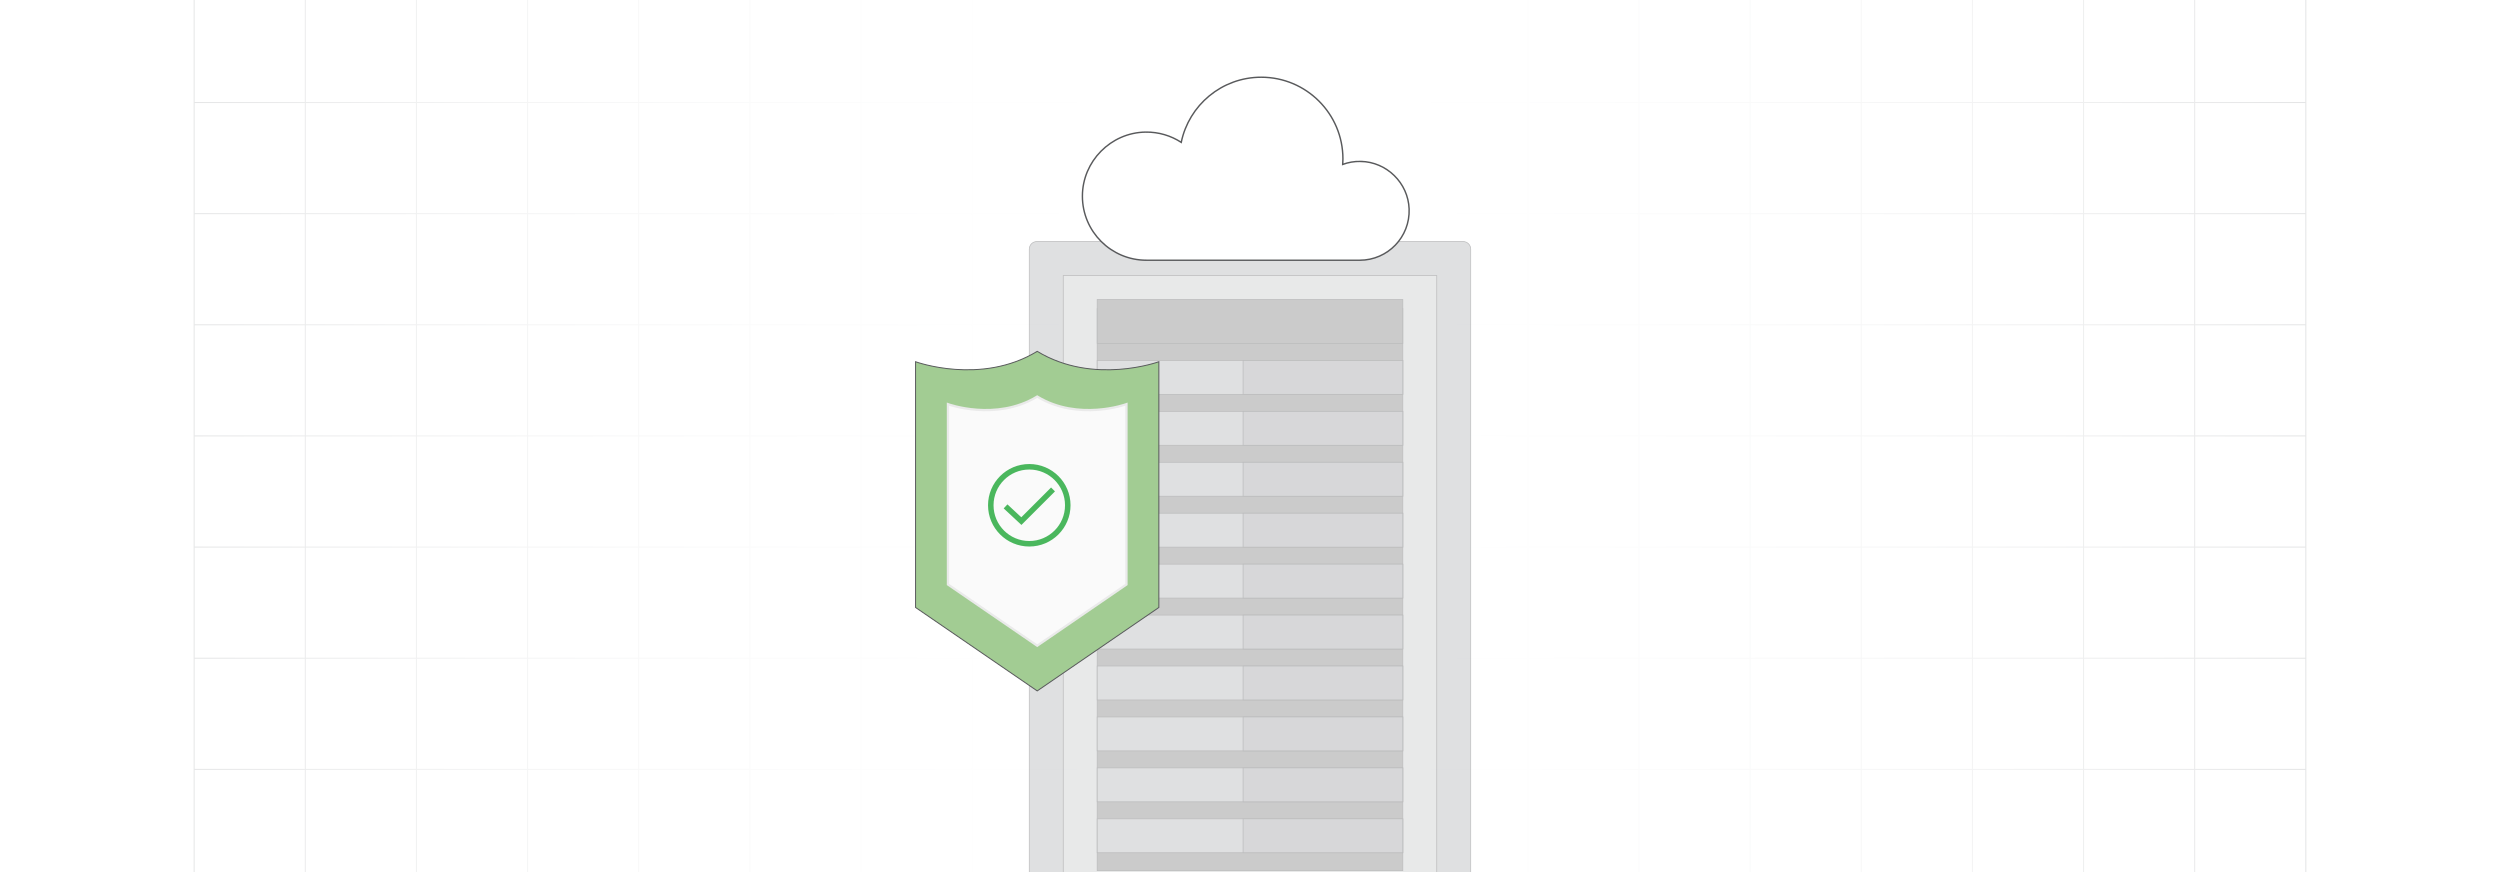 <?xml version="1.0" encoding="UTF-8"?><svg id="Layer_1" xmlns="http://www.w3.org/2000/svg" xmlns:xlink="http://www.w3.org/1999/xlink" viewBox="0 0 860 300"><defs><clipPath id="clippath"><rect y="-.038" width="860" height="300.076" fill="none" stroke-width="0"/></clipPath><clipPath id="clippath-1"><rect y="-.038" width="860" height="300.076" fill="none" stroke-width="0"/></clipPath><clipPath id="clippath-2"><rect y="-.038" width="860" height="300.076" fill="none" stroke-width="0"/></clipPath><linearGradient id="linear-gradient" x1="11.787" y1="149.981" x2="848.213" y2="149.981" gradientUnits="userSpaceOnUse"><stop offset="0" stop-color="#fff" stop-opacity="0"/><stop offset=".039" stop-color="#fff" stop-opacity=".179"/><stop offset=".087" stop-color="#fff" stop-opacity=".369"/><stop offset=".137" stop-color="#fff" stop-opacity=".539"/><stop offset=".189" stop-color="#fff" stop-opacity=".681"/><stop offset=".244" stop-color="#fff" stop-opacity=".797"/><stop offset=".301" stop-color="#fff" stop-opacity=".887"/><stop offset=".363" stop-color="#fff" stop-opacity=".951"/><stop offset=".432" stop-color="#fff" stop-opacity=".988"/><stop offset=".523" stop-color="#fff"/><stop offset=".583" stop-color="#fff" stop-opacity=".984"/><stop offset=".643" stop-color="#fff" stop-opacity=".937"/><stop offset=".703" stop-color="#fff" stop-opacity=".858"/><stop offset=".763" stop-color="#fff" stop-opacity=".747"/><stop offset=".823" stop-color="#fff" stop-opacity=".604"/><stop offset=".883" stop-color="#fff" stop-opacity=".428"/><stop offset=".943" stop-color="#fff" stop-opacity=".225"/><stop offset="1" stop-color="#fff" stop-opacity="0"/></linearGradient><filter id="drop-shadow-1" filterUnits="userSpaceOnUse"><feOffset dx="2.727" dy="2.727"/><feGaussianBlur result="blur" stdDeviation="4.091"/><feFlood flood-color="#333" flood-opacity=".07"/><feComposite in2="blur" operator="in"/><feComposite in="SourceGraphic"/></filter></defs><g clip-path="url(#clippath)"><rect y="0" width="860" height="300" rx="5" ry="5" fill="#fff" stroke-width="0"/><g clip-path="url(#clippath-1)"><rect y="0" width="860" height="300" rx="5" ry="5" fill="#fff" stroke-width="0"/><g clip-path="url(#clippath-2)"><rect y="-.038" width="860" height="300" rx="5" ry="5" fill="#fff" stroke-width="0"/><rect x="66.787" y="-2.966" width="726.419" height="305.872" fill="none" stroke="#dbdcdd" stroke-miterlimit="10" stroke-width=".353"/><polyline points="66.791 264.672 105.02 264.672 143.248 264.672 143.265 264.672 181.493 264.672 219.705 264.672 219.721 264.672 257.95 264.672 296.178 264.672 296.195 264.672 334.423 264.672 372.651 264.672 410.896 264.672 449.108 264.672 487.337 264.672 487.353 264.672 525.581 264.672 563.81 264.672 563.826 264.672 602.054 264.672 640.267 264.672 640.283 264.672 678.511 264.672 716.74 264.672 754.968 264.672 754.984 264.672 793.213 264.672" fill="none" stroke="#dbdcdd" stroke-miterlimit="10" stroke-width=".353"/><polyline points="66.791 226.428 105.02 226.428 143.248 226.428 143.265 226.428 181.493 226.428 219.705 226.428 219.721 226.428 257.95 226.428 296.178 226.428 296.195 226.428 334.423 226.428 372.651 226.428 410.896 226.428 449.108 226.428 487.337 226.428 487.353 226.428 525.581 226.428 563.81 226.428 563.826 226.428 602.054 226.428 640.267 226.428 640.283 226.428 678.511 226.428 716.74 226.428 754.968 226.428 754.984 226.428 793.213 226.428" fill="none" stroke="#dbdcdd" stroke-miterlimit="10" stroke-width=".353"/><polyline points="66.791 188.199 105.02 188.199 143.248 188.199 143.265 188.199 181.493 188.199 219.705 188.199 219.721 188.199 257.95 188.199 296.178 188.199 296.195 188.199 334.423 188.199 372.651 188.199 410.896 188.199 449.108 188.199 487.337 188.199 487.353 188.199 525.581 188.199 563.81 188.199 563.826 188.199 602.054 188.199 640.267 188.199 640.283 188.199 678.511 188.199 716.74 188.199 754.968 188.199 754.984 188.199 793.213 188.199" fill="none" stroke="#dbdcdd" stroke-miterlimit="10" stroke-width=".353"/><polyline points="66.791 149.954 105.02 149.954 143.248 149.954 143.265 149.954 181.493 149.954 219.705 149.954 219.721 149.954 257.95 149.954 296.178 149.954 296.195 149.954 334.423 149.954 372.651 149.954 410.896 149.954 449.108 149.954 487.337 149.954 487.353 149.954 525.581 149.954 563.81 149.954 563.826 149.954 602.054 149.954 640.267 149.954 640.283 149.954 678.511 149.954 716.74 149.954 754.968 149.954 754.984 149.954 793.213 149.954" fill="none" stroke="#dbdcdd" stroke-miterlimit="10" stroke-width=".353"/><polyline points="66.791 111.726 105.02 111.726 143.248 111.726 143.265 111.726 181.493 111.726 219.705 111.726 219.721 111.726 257.95 111.726 296.178 111.726 296.195 111.726 334.423 111.726 372.651 111.726 410.896 111.726 449.108 111.726 487.337 111.726 487.353 111.726 525.581 111.726 563.81 111.726 563.826 111.726 602.054 111.726 640.267 111.726 640.283 111.726 678.511 111.726 716.74 111.726 754.968 111.726 754.984 111.726 793.213 111.726" fill="none" stroke="#dbdcdd" stroke-miterlimit="10" stroke-width=".353"/><polyline points="66.791 73.498 105.02 73.498 143.248 73.498 143.265 73.498 181.493 73.498 219.705 73.498 219.721 73.498 257.95 73.498 296.178 73.498 296.195 73.498 334.423 73.498 372.651 73.498 410.896 73.498 449.108 73.498 487.337 73.498 487.353 73.498 525.581 73.498 563.81 73.498 563.826 73.498 602.054 73.498 640.267 73.498 640.283 73.498 678.511 73.498 716.74 73.498 754.968 73.498 754.984 73.498 793.213 73.498" fill="none" stroke="#dbdcdd" stroke-miterlimit="10" stroke-width=".353"/><polyline points="66.791 35.269 105.02 35.269 143.248 35.269 143.265 35.269 181.493 35.269 219.705 35.269 219.721 35.269 257.95 35.269 296.178 35.269 296.195 35.269 334.423 35.269 372.651 35.269 410.896 35.269 449.108 35.269 487.337 35.269 487.353 35.269 525.581 35.269 563.81 35.269 563.826 35.269 602.054 35.269 640.267 35.269 640.283 35.269 678.511 35.269 716.74 35.269 754.968 35.269 754.984 35.269 793.213 35.269" fill="none" stroke="#dbdcdd" stroke-miterlimit="10" stroke-width=".353"/><polyline points="754.966 -2.982 754.966 -2.966 754.966 35.273 754.966 73.498 754.966 111.722 754.966 111.738 754.966 149.947 754.966 188.202 754.966 226.427 754.966 264.666 754.966 302.906" fill="none" stroke="#dbdcdd" stroke-miterlimit="10" stroke-width=".353"/><polyline points="716.742 -2.982 716.742 -2.966 716.742 35.273 716.742 73.498 716.742 111.722 716.742 111.738 716.742 149.947 716.742 188.202 716.742 226.427 716.742 264.666 716.742 302.906" fill="none" stroke="#dbdcdd" stroke-miterlimit="10" stroke-width=".353"/><polyline points="678.517 -2.982 678.517 -2.966 678.517 35.273 678.517 73.498 678.517 111.722 678.517 111.738 678.517 149.947 678.517 188.202 678.517 226.427 678.517 264.666 678.517 302.906" fill="none" stroke="#dbdcdd" stroke-miterlimit="10" stroke-width=".353"/><polyline points="640.262 -2.982 640.262 -2.966 640.262 35.273 640.262 73.498 640.262 111.722 640.262 111.738 640.262 149.947 640.262 188.202 640.262 226.427 640.262 264.666 640.262 302.906" fill="none" stroke="#dbdcdd" stroke-miterlimit="10" stroke-width=".353"/><polyline points="602.053 -2.982 602.053 -2.966 602.053 35.273 602.053 73.498 602.053 111.722 602.053 111.738 602.053 149.947 602.053 188.202 602.053 226.427 602.053 264.666 602.053 302.906" fill="none" stroke="#dbdcdd" stroke-miterlimit="10" stroke-width=".353"/><polyline points="563.813 -2.982 563.813 -2.966 563.813 35.273 563.813 73.498 563.813 111.722 563.813 111.738 563.813 149.947 563.813 188.202 563.813 226.427 563.813 264.666 563.813 302.906" fill="none" stroke="#dbdcdd" stroke-miterlimit="10" stroke-width=".353"/><polyline points="525.588 -2.982 525.588 -2.966 525.588 35.273 525.588 73.498 525.588 111.722 525.588 111.738 525.588 149.947 525.588 188.202 525.588 226.427 525.588 264.666 525.588 302.906" fill="none" stroke="#dbdcdd" stroke-miterlimit="10" stroke-width=".353"/><polyline points="487.334 -2.982 487.334 -2.966 487.334 35.273 487.334 73.498 487.334 111.722 487.334 111.738 487.334 149.947 487.334 188.202 487.334 226.427 487.334 264.666 487.334 302.906" fill="none" stroke="#dbdcdd" stroke-miterlimit="10" stroke-width=".353"/><polyline points="449.109 -2.982 449.109 -2.966 449.109 35.273 449.109 73.498 449.109 111.722 449.109 111.738 449.109 149.947 449.109 188.202 449.109 226.427 449.109 264.666 449.109 302.906" fill="none" stroke="#dbdcdd" stroke-miterlimit="10" stroke-width=".353"/><polyline points="410.899 -2.982 410.899 -2.966 410.899 35.273 410.899 73.498 410.899 111.722 410.899 111.738 410.899 149.947 410.899 188.202 410.899 226.427 410.899 264.666 410.899 302.906" fill="none" stroke="#dbdcdd" stroke-miterlimit="10" stroke-width=".353"/><polyline points="372.645 -2.982 372.645 -2.966 372.645 35.273 372.645 73.498 372.645 111.722 372.645 111.738 372.645 149.947 372.645 188.202 372.645 226.427 372.645 264.666 372.645 302.906" fill="none" stroke="#dbdcdd" stroke-miterlimit="10" stroke-width=".353"/><polyline points="334.42 -2.982 334.42 -2.966 334.42 35.273 334.42 73.498 334.42 111.722 334.42 111.738 334.42 149.947 334.42 188.202 334.42 226.427 334.42 264.666 334.42 302.906" fill="none" stroke="#dbdcdd" stroke-miterlimit="10" stroke-width=".353"/><polyline points="296.18 -2.982 296.18 -2.966 296.18 35.273 296.18 73.498 296.18 111.722 296.18 111.738 296.18 149.947 296.18 188.202 296.18 226.427 296.18 264.666 296.18 302.906" fill="none" stroke="#dbdcdd" stroke-miterlimit="10" stroke-width=".353"/><polyline points="257.956 -2.982 257.956 -2.966 257.956 35.273 257.956 73.498 257.956 111.722 257.956 111.738 257.956 149.947 257.956 188.202 257.956 226.427 257.956 264.666 257.956 302.906" fill="none" stroke="#dbdcdd" stroke-miterlimit="10" stroke-width=".353"/><polyline points="219.701 -2.982 219.701 -2.966 219.701 35.273 219.701 73.498 219.701 111.722 219.701 111.738 219.701 149.947 219.701 188.202 219.701 226.427 219.701 264.666 219.701 302.906" fill="none" stroke="#dbdcdd" stroke-miterlimit="10" stroke-width=".353"/><polyline points="181.491 -2.982 181.491 -2.966 181.491 35.273 181.491 73.498 181.491 111.722 181.491 111.738 181.491 149.947 181.491 188.202 181.491 226.427 181.491 264.666 181.491 302.906" fill="none" stroke="#dbdcdd" stroke-miterlimit="10" stroke-width=".353"/><polyline points="143.252 -2.982 143.252 -2.966 143.252 35.273 143.252 73.498 143.252 111.722 143.252 111.738 143.252 149.947 143.252 188.202 143.252 226.427 143.252 264.666 143.252 302.906" fill="none" stroke="#dbdcdd" stroke-miterlimit="10" stroke-width=".353"/><polyline points="105.027 -2.982 105.027 -2.966 105.027 35.273 105.027 73.498 105.027 111.722 105.027 111.738 105.027 149.947 105.027 188.202 105.027 226.427 105.027 264.666 105.027 302.906" fill="none" stroke="#dbdcdd" stroke-miterlimit="10" stroke-width=".353"/></g><rect x="11.787" y="-.038" width="836.426" height="300.038" fill="url(#linear-gradient)" stroke-width="0"/></g><g opacity=".41"><path d="M359.914,83.092h143.395c1.445,0,2.616,1.171,2.616,2.616v3.225s0,268.661,0,268.661v3.225c0,1.445-1.171,2.616-2.616,2.616h-3.225s-140.171,0-140.171,0h-3.225c-1.445,0-2.616-1.171-2.616-2.616v-3.225s0-268.661,0-268.661v-3.225c0-1.445,1.171-2.616,2.616-2.616h3.225Z" fill="#b1b3b5" fill-rule="evenodd" stroke="#58595b" stroke-miterlimit="10" stroke-width=".25"/><rect x="365.755" y="94.773" width="128.491" height="216.098" fill="#c6c8c9" stroke="#58595b" stroke-miterlimit="10" stroke-width=".25"/><rect x="377.434" y="106.147" width="105.129" height="193.351" fill="gray" stroke="#58595b" stroke-miterlimit="10" stroke-width=".25"/><polygon points="377.434 103.028 482.565 103.028 482.565 118.135 377.434 118.135 377.434 103.028" fill="gray" fill-rule="evenodd" stroke="#58595b" stroke-miterlimit="10" stroke-width=".25"/><polygon points="377.434 123.976 482.565 123.976 482.565 135.657 377.434 135.657 377.434 123.976" fill="#b1b3b5" fill-rule="evenodd" stroke="#58595b" stroke-miterlimit="10" stroke-width=".25"/><polygon points="427.62 123.976 482.565 123.976 482.565 135.657 427.62 135.657 427.62 123.976" fill="#9c9ea1" fill-rule="evenodd" stroke="#58595b" stroke-miterlimit="10" stroke-width=".25"/><polygon points="377.434 141.498 482.565 141.498 482.565 153.178 377.434 153.178 377.434 141.498" fill="#b1b3b5" fill-rule="evenodd" stroke="#58595b" stroke-miterlimit="10" stroke-width=".25"/><polygon points="427.62 141.498 482.565 141.498 482.565 153.178 427.62 153.178 427.62 141.498" fill="#9c9ea1" fill-rule="evenodd" stroke="#58595b" stroke-miterlimit="10" stroke-width=".25"/><polygon points="377.434 159.019 482.565 159.019 482.565 170.7 377.434 170.7 377.434 159.019" fill="#b1b3b5" fill-rule="evenodd" stroke="#58595b" stroke-miterlimit="10" stroke-width=".25"/><polygon points="427.62 159.019 482.565 159.019 482.565 170.7 427.62 170.7 427.62 159.019" fill="#9c9ea1" fill-rule="evenodd" stroke="#58595b" stroke-miterlimit="10" stroke-width=".25"/><polygon points="377.434 176.541 482.565 176.541 482.565 188.222 377.434 188.222 377.434 176.541" fill="#b1b3b5" fill-rule="evenodd" stroke="#58595b" stroke-miterlimit="10" stroke-width=".25"/><polygon points="427.62 176.541 482.565 176.541 482.565 188.222 427.62 188.222 427.62 176.541" fill="#9c9ea1" fill-rule="evenodd" stroke="#58595b" stroke-miterlimit="10" stroke-width=".25"/><polygon points="377.434 194.063 482.565 194.063 482.565 205.745 377.434 205.745 377.434 194.063" fill="#b1b3b5" fill-rule="evenodd" stroke="#58595b" stroke-miterlimit="10" stroke-width=".25"/><polygon points="427.62 194.063 482.565 194.063 482.565 205.745 427.62 205.745 427.62 194.063" fill="#9c9ea1" fill-rule="evenodd" stroke="#58595b" stroke-miterlimit="10" stroke-width=".25"/><polygon points="377.434 211.586 482.565 211.586 482.565 223.265 377.434 223.265 377.434 211.586" fill="#b1b3b5" fill-rule="evenodd" stroke="#58595b" stroke-miterlimit="10" stroke-width=".25"/><polygon points="427.62 211.586 482.565 211.586 482.565 223.265 427.62 223.265 427.62 211.586" fill="#9c9ea1" fill-rule="evenodd" stroke="#58595b" stroke-miterlimit="10" stroke-width=".25"/><polygon points="377.434 229.106 482.565 229.106 482.565 240.787 377.434 240.787 377.434 229.106" fill="#b1b3b5" fill-rule="evenodd" stroke="#58595b" stroke-miterlimit="10" stroke-width=".25"/><polygon points="427.62 229.106 482.565 229.106 482.565 240.787 427.62 240.787 427.62 229.106" fill="#9c9ea1" fill-rule="evenodd" stroke="#58595b" stroke-miterlimit="10" stroke-width=".25"/><polygon points="377.434 246.629 482.565 246.629 482.565 258.307 377.434 258.307 377.434 246.629" fill="#b1b3b5" fill-rule="evenodd" stroke="#58595b" stroke-miterlimit="10" stroke-width=".25"/><polygon points="427.62 246.629 482.565 246.629 482.565 258.307 427.62 258.307 427.62 246.629" fill="#9c9ea1" fill-rule="evenodd" stroke="#58595b" stroke-miterlimit="10" stroke-width=".25"/><polygon points="377.434 264.148 482.565 264.148 482.565 275.83 377.434 275.83 377.434 264.148" fill="#b1b3b5" fill-rule="evenodd" stroke="#58595b" stroke-miterlimit="10" stroke-width=".25"/><polygon points="427.62 264.148 482.565 264.148 482.565 275.83 427.62 275.83 427.62 264.148" fill="#9c9ea1" fill-rule="evenodd" stroke="#58595b" stroke-miterlimit="10" stroke-width=".25"/><polygon points="377.434 281.671 482.565 281.671 482.565 293.353 377.434 293.353 377.434 281.671" fill="#b1b3b5" fill-rule="evenodd" stroke="#58595b" stroke-miterlimit="10" stroke-width=".25"/><polygon points="427.62 281.671 482.565 281.671 482.565 293.353 427.62 293.353 427.62 281.671" fill="#9c9ea1" fill-rule="evenodd" stroke="#58595b" stroke-miterlimit="10" stroke-width=".25"/></g><path d="M468.07,55.524c-2.173-.04-4.255.329-6.175,1.034.042-.627.071-1.257.071-1.894,0-15.518-12.58-28.099-28.099-28.099-13.568,0-24.888,9.616-27.521,22.405-3.531-2.286-7.753-3.594-12.288-3.527-11.946.176-21.694,10.062-21.709,22.01-.015,12.185,9.858,22.067,22.04,22.067h73.363c9.605,0,17.35-7.966,16.986-17.653-.335-8.945-7.72-16.179-16.669-16.342Z" fill="#fff" stroke="#58595b" stroke-miterlimit="10" stroke-width=".5"/><g filter="url(#drop-shadow-1)"><path d="M354.073,118.135c-19.346,11.776-41.846,3.575-41.846,3.575v84.533l41.846,28.703,41.846-28.703v-84.533s-22.5,8.201-41.846-3.575Z" fill="#a2cc93" stroke="#58595b" stroke-miterlimit="10" stroke-width=".341"/><path d="M354.073,133.691c-14.194,8.639-30.701,2.623-30.701,2.623v62.019l30.701,21.059,30.701-21.059v-62.019s-16.508,6.017-30.701-2.623Z" fill="#fafafa" stroke="#eaeaea" stroke-miterlimit="10" stroke-width=".797"/></g><circle cx="354.073" cy="173.814" r="13.242" fill="none" stroke="#4ab75d" stroke-miterlimit="10" stroke-width="1.897"/><polyline points="345.908 174.2 351.349 179.259 362.239 168.369" fill="none" stroke="#4ab75d" stroke-miterlimit="10" stroke-width="1.897"/></g></svg>